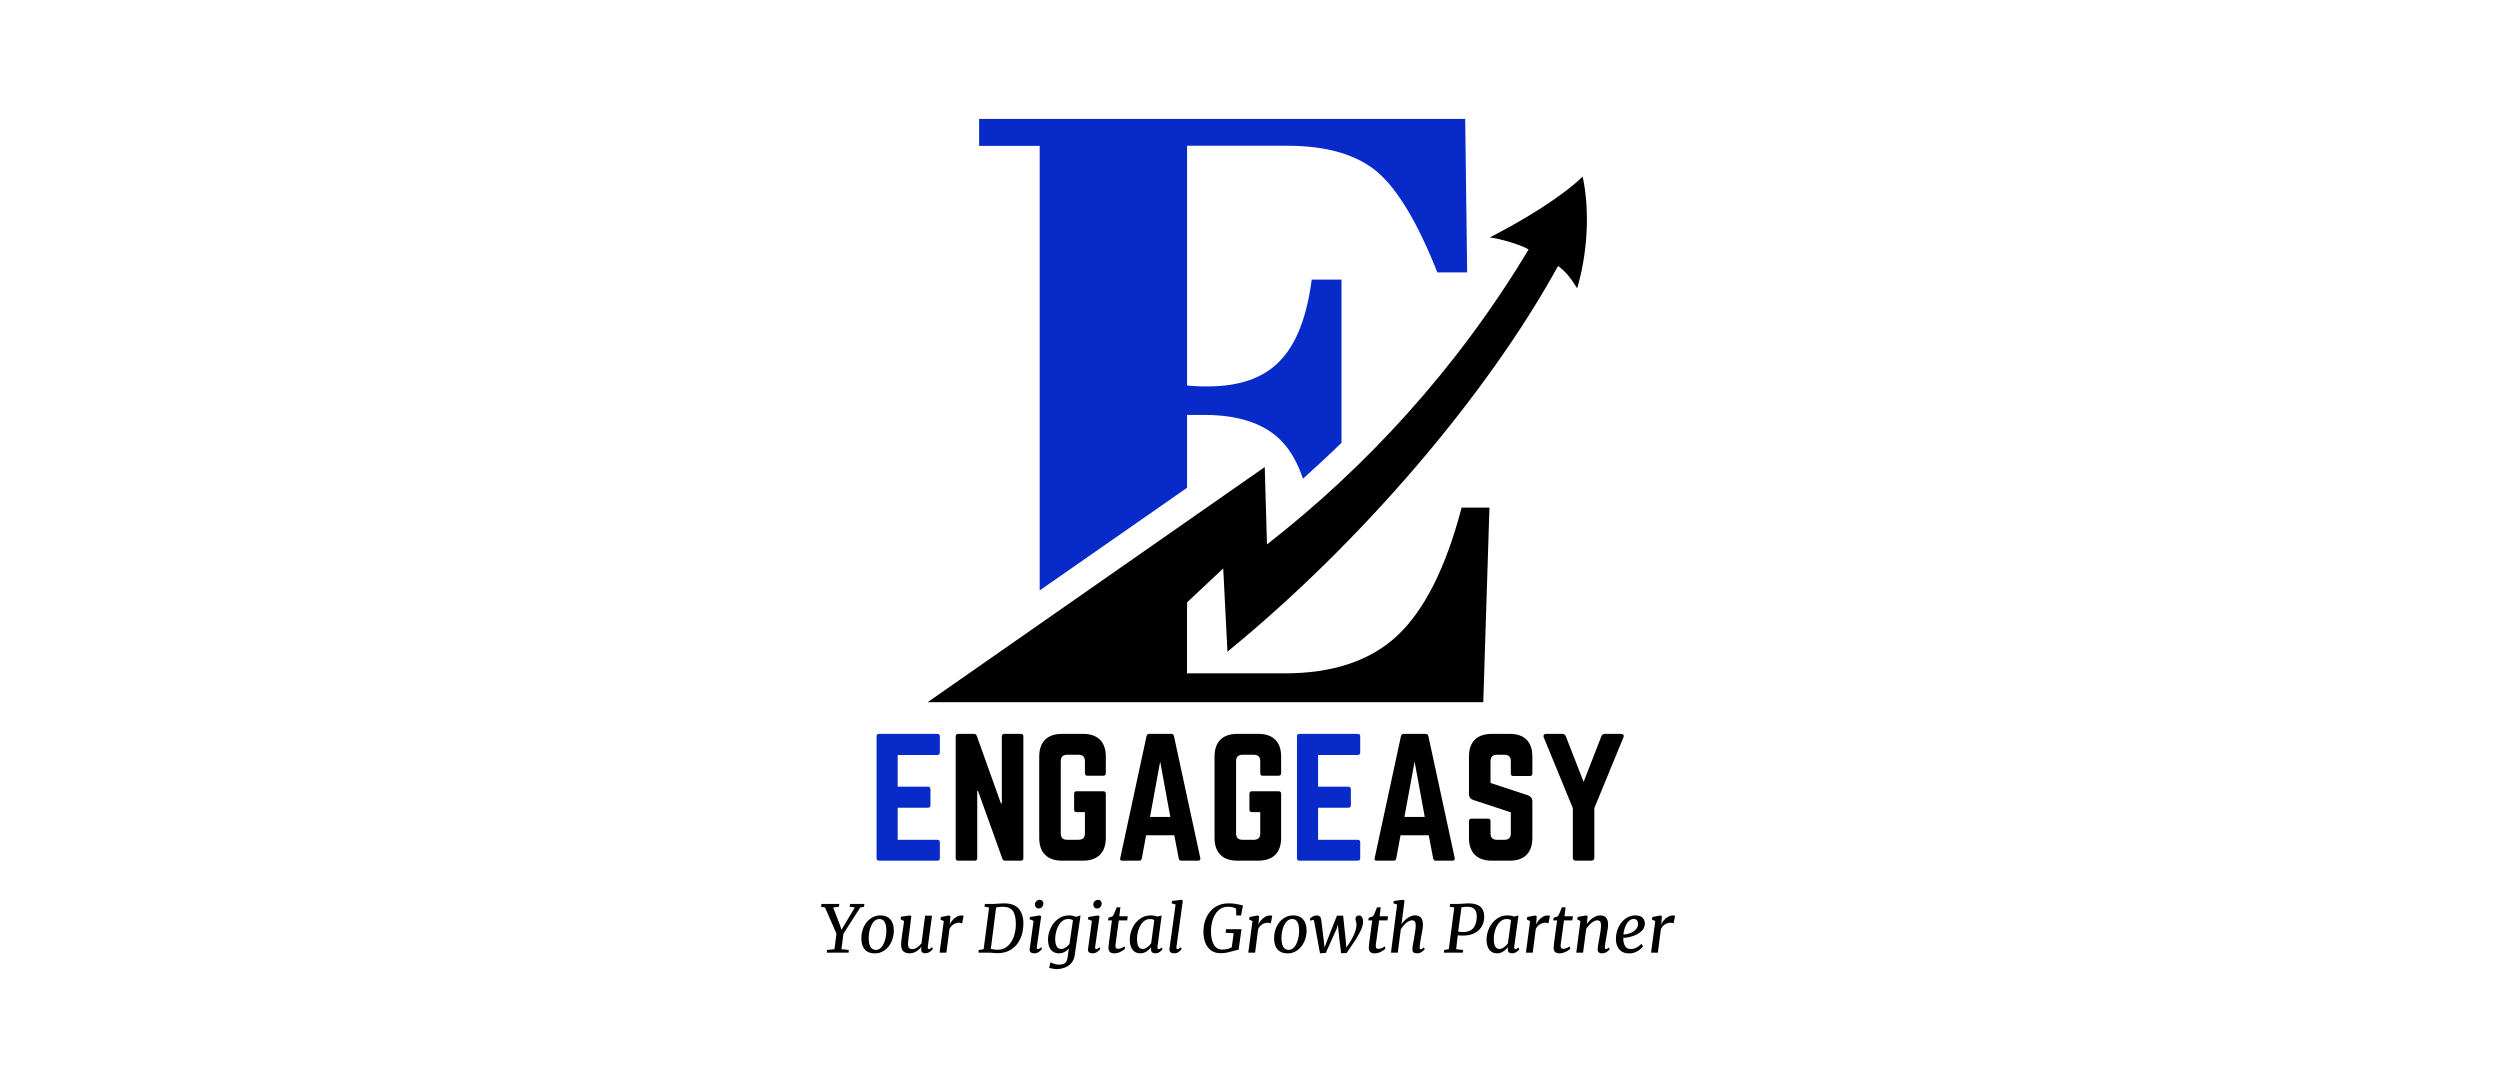 <svg xmlns="http://www.w3.org/2000/svg" xmlns:xlink="http://www.w3.org/1999/xlink" width="718" zoomAndPan="magnify" viewBox="0 0 538.5 234.75" height="313" version="1.0"><defs><g/><clipPath id="bca590752c"><path d="M210 25.617H317V128H210zm0 0" clip-rule="nonzero"/></clipPath><clipPath id="95be7e8ee8"><path d="M199.812 38H342V151.484H199.812zm0 0" clip-rule="nonzero"/></clipPath></defs><g clip-path="url(#bca590752c)"><path fill="#072ac8" d="M223.949 127.176V31.414H210.898V25.617H315.602L316.027 58.676h-6.422C305.355 47.938 301.035 40.754 296.625 36.984c-4.461-3.699-10.879-5.586-19.254-5.586H255.691v51.625C256.172 83.094 256.809 83.164 257.434 83.164 258.125 83.234 258.961 83.234 260.152 83.234c6.832.0 12.004-1.812 15.488-5.441C279.199 74.164 281.492 68.312 282.543 60.223H288.961v35.156C286.238 98.027 283.449 100.605 280.656 103.113c-1.117-3.344-2.648-6.062-4.535-8.02C272.566 91.324 266.984 89.371 259.387 89.371H255.691v15.699zm0 0" fill-opacity="1" fill-rule="evenodd"/></g><g clip-path="url(#95be7e8ee8)"><path fill="#000" d="M199.816 151.25l72.609-50.645L272.906 117.27c21.141-16.465 40.879-37.734 56.355-63.539C327.801 52.824 323.41 51.438 320.887 51.152 328.07 47.453 336.09 42.637 340.91 38.047 342.582 45.855 341.816 55.062 339.719 62.105 338.457 60.082 337.422 58.621 335.609 57.289c-15.418 28.043-42.75 59.855-71.219 83.078l-.906-17.926-7.809 7.328v15.273h21.07c10.332.0 18.477-2.719 24.273-8.16C306.871 131.371 311.477 122.16 314.836 109.336h5.992L319.496 151.25zm0 0" fill-opacity="1" fill-rule="evenodd"/></g><g fill="#072ac8" fill-opacity="1"><g transform="translate(187.113, 185.389)"><g><path d="M15.328-26.766v3.406c0 .398-.184.594-.547.594H6.25V-15.938h6.516C13.129-15.938 13.312-15.742 13.312-15.359v3.375C13.312-11.598 13.129-11.406 12.766-11.406H6.25V-4.5h8.531c.363.0.547.184.547.547v3.406C15.328-.18 15.145.0 14.781.0H2.219C1.875.0 1.703-.18 1.703-.547v-26.219C1.703-27.129 1.875-27.312 2.219-27.312h12.562c.363.0.547.184.547.547zm0 0"/></g></g></g><g fill="#000" fill-opacity="1"><g transform="translate(204.152, 185.389)"><g><path d="M12.188-27.312h3.547C16.098-27.312 16.281-27.129 16.281-26.766V-.547C16.281-.18 16.098.0 15.734.0h-3.375C12.035.0 11.832-.145 11.75-.438L6.516-15.016H6.344V-.547C6.344-.18 6.16.0 5.797.0H2.25c-.367.0-.547-.18-.547-.547v-26.219C1.703-27.129 1.883-27.312 2.25-27.312H5.641c.312.0.516.148.609.438l5.188 14.516h.203v-14.406C11.641-27.129 11.82-27.312 12.188-27.312zm0 0"/></g></g></g><g fill="#000" fill-opacity="1"><g transform="translate(222.146, 185.389)"><g><path d="M1.703-4.922v-17.469c0-1.613.422-2.836 1.266-3.672C3.812-26.895 5.031-27.312 6.625-27.312h4.5c1.594.0 2.812.418 3.656 1.25C15.625-25.227 16.047-24.004 16.047-22.391v3.547C16.047-18.477 15.863-18.297 15.5-18.297H12.078C11.723-18.297 11.547-18.477 11.547-18.844V-21.438c0-.914-.461-1.375-1.375-1.375H7.719c-.918.0-1.375.461-1.375 1.375V-5.875c0 .918.457 1.375 1.375 1.375h2.453c.914.0 1.375-.457 1.375-1.375v-4.578H9.766C9.398-10.453 9.219-10.633 9.219-11v-3.406C9.219-14.77 9.398-14.953 9.766-14.953H15.5c.363.0.547.184.547.547v9.484c0 1.594-.422 2.812-1.266 3.656S12.719.0 11.125.0h-4.5C5.031.0 3.812-.422 2.969-1.266s-1.266-2.062-1.266-3.656zm0 0"/></g></g></g><g fill="#000" fill-opacity="1"><g transform="translate(239.901, 185.389)"><g><path d="M18.156.0H14.547C14.242.0 14.062-.16 14-.484L13.047-5.469H6.969L6.047-.484C5.973-.16 5.789.0 5.5.0H1.844c-.406.0-.555-.191-.438-.578l5.656-26.25C7.133-27.148 7.328-27.312 7.641-27.312h4.75C12.711-27.312 12.906-27.148 12.969-26.828l5.672 26.25C18.711-.191 18.551.0 18.156.0zM12.188-9.422 10-21.344 7.812-9.422zm0 0"/></g></g></g><g fill="#000" fill-opacity="1"><g transform="translate(259.909, 185.389)"><g><path d="M1.703-4.922v-17.469c0-1.613.422-2.836 1.266-3.672C3.812-26.895 5.031-27.312 6.625-27.312h4.5c1.594.0 2.812.418 3.656 1.25C15.625-25.227 16.047-24.004 16.047-22.391v3.547C16.047-18.477 15.863-18.297 15.5-18.297H12.078C11.723-18.297 11.547-18.477 11.547-18.844V-21.438c0-.914-.461-1.375-1.375-1.375H7.719c-.918.0-1.375.461-1.375 1.375V-5.875c0 .918.457 1.375 1.375 1.375h2.453c.914.0 1.375-.457 1.375-1.375v-4.578H9.766C9.398-10.453 9.219-10.633 9.219-11v-3.406C9.219-14.77 9.398-14.953 9.766-14.953H15.5c.363.0.547.184.547.547v9.484c0 1.594-.422 2.812-1.266 3.656S12.719.0 11.125.0h-4.5C5.031.0 3.812-.422 2.969-1.266s-1.266-2.062-1.266-3.656zm0 0"/></g></g></g><g fill="#072ac8" fill-opacity="1"><g transform="translate(277.665, 185.389)"><g><path d="M15.328-26.766v3.406c0 .398-.184.594-.547.594H6.25V-15.938h6.516C13.129-15.938 13.312-15.742 13.312-15.359v3.375C13.312-11.598 13.129-11.406 12.766-11.406H6.25V-4.5h8.531c.363.0.547.184.547.547v3.406C15.328-.18 15.145.0 14.781.0H2.219C1.875.0 1.703-.18 1.703-.547v-26.219C1.703-27.129 1.875-27.312 2.219-27.312h12.562c.363.0.547.184.547.547zm0 0"/></g></g></g><g fill="#000" fill-opacity="1"><g transform="translate(294.704, 185.389)"><g><path d="M18.156.0H14.547C14.242.0 14.062-.16 14-.484L13.047-5.469H6.969L6.047-.484C5.973-.16 5.789.0 5.5.0H1.844c-.406.0-.555-.191-.438-.578l5.656-26.25C7.133-27.148 7.328-27.312 7.641-27.312h4.75C12.711-27.312 12.906-27.148 12.969-26.828l5.672 26.25C18.711-.191 18.551.0 18.156.0zM12.188-9.422 10-21.344 7.812-9.422zm0 0"/></g></g></g><g fill="#000" fill-opacity="1"><g transform="translate(314.713, 185.389)"><g><path d="M6.625-27.312h3.828c1.613.0 2.832.418 3.656 1.25C14.941-25.227 15.359-24.004 15.359-22.391v3.609C15.359-18.414 15.176-18.234 14.812-18.234H11.266c-.367.0-.547-.18-.547-.547V-21.438c0-.914-.453-1.375-1.359-1.375H7.719c-.918.0-1.375.461-1.375 1.375v4.703l8.125 2.672c.594.25.891.672.891 1.266v7.875c0 1.594-.418 2.812-1.25 3.656C13.285-.422 12.066.0 10.453.0H6.625C5.031.0 3.812-.422 2.969-1.266s-1.266-2.062-1.266-3.656V-8.5c0-.363.18-.547.547-.547H5.797C6.16-9.047 6.344-8.863 6.344-8.5v2.625c0 .918.457 1.375 1.375 1.375H9.359c.906.0 1.359-.457 1.359-1.375v-4.531L2.625-13.078C2.008-13.285 1.703-13.707 1.703-14.344v-8.047c0-1.613.422-2.836 1.266-3.672C3.812-26.895 5.031-27.312 6.625-27.312zm0 0"/></g></g></g><g fill="#000" fill-opacity="1"><g transform="translate(331.784, 185.389)"><g><path d="M13.922-27.312H17.344c.25.0.43.07.547.203C18.004-26.973 18.004-26.781 17.891-26.531l-6.25 15.203V-.688C11.641-.227 11.41.0 10.953.0H7.688C7.227.0 7-.227 7-.688V-11.328L.75-26.531C.656-26.781.66-26.973.766-27.109.867-27.242 1.047-27.312 1.297-27.312H4.719c.383.0.645.184.781.547L9.328-16.969l3.812-9.797C13.273-27.129 13.535-27.312 13.922-27.312zm0 0"/></g></g></g><g fill="#000" fill-opacity="1"><g transform="translate(176.558, 205.206)"><g><path d="M4.234-10.5l-.094.609-1.234.156L4.391-5.875l.312.969.516-.906L7.578-9.734 6.469-9.891 6.547-10.5H9.625l-.062.609-.828.156L5.125-4.094 4.688-.75l1.594.172L6.219.0H1.531l.047-.578L3.188-.75l.422-3.344L1.156-9.734.312-9.891.375-10.5zm0 0"/></g></g></g><g fill="#000" fill-opacity="1"><g transform="translate(184.968, 205.206)"><g><path d="M4.672-8.031c.926.0 1.641.289 2.141.859.5.562.75 1.367.75 2.406.0.855-.172 1.664-.516 2.422-.344.75-.828 1.355-1.453 1.812-.625.461-1.336.688-2.125.688-.938.0-1.656-.281-2.156-.844-.5-.57-.75-1.379-.75-2.422.0-.863.172-1.672.516-2.422.344-.758.828-1.363 1.453-1.812.633-.457 1.348-.688 2.141-.688zM4.469-7.25c-.492.0-.914.203-1.266.609-.344.406-.605.93-.781 1.562-.18.625-.266 1.262-.266 1.906.0 1.719.516 2.578 1.547 2.578.477.0.883-.207 1.219-.625.344-.414.598-.938.766-1.562.176-.633.266-1.273.266-1.922C5.953-6.398 5.457-7.25 4.469-7.25zm0 0"/></g></g></g><g fill="#000" fill-opacity="1"><g transform="translate(193.081, 205.206)"><g><path d="M2.656-3.5c-.094.781-.141 1.305-.141 1.562.0.449.07.758.219.922.156.168.391.25.703.25.332.0.676-.117 1.031-.359.363-.238.676-.531.938-.875L6.188-7.969H7.672l-.906 6.703L6.75-1.109c0 .105.02.188.062.25.039.062.094.094.156.094.188.0.426-.141.719-.422l.188.375c-.117.188-.328.391-.641.609S6.578.125 6.203.125C5.91.125 5.688.051 5.531-.094 5.383-.25 5.32-.461 5.344-.734c0 .023.016-.141.047-.484L5.375-1.234c-.762.918-1.609 1.375-2.547 1.375-.543.0-.98-.141-1.312-.422-.324-.289-.492-.77-.5-1.438.0-.438.086-1.254.266-2.453l.375-2.625-.75-.422L1-7.75l1.922-.266.297.156-.469 3.75zm0 0"/></g></g></g><g fill="#000" fill-opacity="1"><g transform="translate(201.576, 205.206)"><g><path d="M2.984-6.031c.113-.301.297-.602.547-.906.25-.312.547-.566.891-.766.352-.207.723-.312 1.109-.312.227.0.379.031.453.094l-.328 1.625c-.148-.102-.375-.156-.688-.156-.387.0-.773.121-1.156.359-.387.242-.68.578-.875 1.016L2.281.0H.812l.906-6.797L.984-7.156l.125-.531L2.844-8.016l.297.172-.094 1.266zm0 0"/></g></g></g><g fill="#000" fill-opacity="1"><g transform="translate(207.386, 205.206)"><g/></g></g><g fill="#000" fill-opacity="1"><g transform="translate(210.735, 205.206)"><g><path d="M3.359-10.5c.207.0.531-.02.969-.062C4.859-10.602 5.258-10.625 5.531-10.625 6.977-10.625 8.035-10.238 8.703-9.469 9.367-8.695 9.703-7.641 9.703-6.297 9.703-5.055 9.477-3.945 9.031-2.969 8.582-2 7.93-1.238 7.078-.688 6.223-.133 5.207.129 4.031.109c-.062.0-.172-.008-.328-.016C3.547.082 3.426.07 3.344.062 2.938.02 2.469.0 1.938.0H.031L.078-.578 1.141-.75 2.312-9.734l-.969-.156L1.406-10.5zM2.688-.812c.238.055.508.102.812.141.312.031.562.047.75.047.852-.031 1.562-.312 2.125-.844C6.945-2 7.375-2.676 7.656-3.5c.281-.832.422-1.707.422-2.625.0-1.332-.219-2.289-.656-2.875-.438-.594-1.156-.891-2.156-.891-.387.0-.867.047-1.438.141zm0 0"/></g></g></g><g fill="#000" fill-opacity="1"><g transform="translate(220.757, 205.206)"><g><path d="M2.562-1.109c0 .105.02.188.062.25.039.062.094.094.156.094.102.0.207-.031.312-.094.113-.062.25-.164.406-.312L3.688-.812c-.137.199-.352.406-.641.625-.293.219-.637.328-1.031.328-.336.0-.59-.074-.766-.219C1.07-.234 1-.457 1.031-.75c.051-.414.176-1.305.375-2.672.258-1.832.414-2.977.469-3.438L1-7.203 1.109-7.688l2.094-.328.312.156-.938 6.594zm.391-8.406c-.219.0-.406-.078-.562-.234C2.242-9.914 2.172-10.113 2.172-10.344 2.172-10.633 2.27-10.879 2.469-11.078c.207-.207.445-.312.719-.312.25.0.441.078.578.234C3.91-11.008 3.984-10.82 3.984-10.594 3.973-10.289 3.875-10.035 3.688-9.828 3.5-9.617 3.254-9.516 2.953-9.516zm0 0"/></g></g></g><g fill="#000" fill-opacity="1"><g transform="translate(225.223, 205.206)"><g><path d="M6.266.531c-.094.707-.344 1.285-.75 1.734-.406.445-.887.77-1.438.969-.555.195-1.109.297-1.672.297-.293.0-.605-.031-.938-.094C1.145 3.383.91 3.328.766 3.266l.297-1.188c.207.113.477.223.812.328.344.113.68.172 1.016.172.594.0 1.031-.121 1.312-.359.281-.23.461-.652.547-1.266L5-.891c-.262.305-.574.555-.938.75-.367.188-.762.281-1.188.281-.781.0-1.371-.27-1.766-.812C.711-1.211.516-1.926.516-2.812c0-.812.18-1.617.547-2.422.363-.812.891-1.477 1.578-2 .688-.531 1.492-.797 2.422-.797.25.0.52.031.812.094.289.062.539.137.75.219l.906-.312zm-.375-7.516c-.242-.176-.574-.266-1-.266-.625.0-1.152.23-1.578.688-.418.449-.73 1.012-.938 1.688-.211.668-.312 1.324-.312 1.969.0.668.109 1.188.328 1.562.227.367.539.547.938.547.352.0.691-.109 1.016-.328.332-.219.598-.469.797-.75zm0 0"/></g></g></g><g fill="#000" fill-opacity="1"><g transform="translate(233.323, 205.206)"><g><path d="M2.562-1.109c0 .105.02.188.062.25.039.062.094.094.156.094.102.0.207-.031.312-.094.113-.062.25-.164.406-.312L3.688-.812c-.137.199-.352.406-.641.625-.293.219-.637.328-1.031.328-.336.0-.59-.074-.766-.219C1.07-.234 1-.457 1.031-.75c.051-.414.176-1.305.375-2.672.258-1.832.414-2.977.469-3.438L1-7.203 1.109-7.688l2.094-.328.312.156-.938 6.594zm.391-8.406c-.219.0-.406-.078-.562-.234C2.242-9.914 2.172-10.113 2.172-10.344 2.172-10.633 2.27-10.879 2.469-11.078c.207-.207.445-.312.719-.312.25.0.441.078.578.234C3.91-11.008 3.984-10.82 3.984-10.594 3.973-10.289 3.875-10.035 3.688-9.828 3.5-9.617 3.254-9.516 2.953-9.516zm0 0"/></g></g></g><g fill="#000" fill-opacity="1"><g transform="translate(237.789, 205.206)"><g><path d="M2.594-2.484C2.52-2.055 2.484-1.711 2.484-1.453c0 .23.039.391.125.484.094.094.254.141.484.141.195.0.43-.055.703-.172.27-.113.477-.234.625-.359L4.562-.875c-.211.242-.539.469-.984.688-.438.219-.891.328-1.359.328-.387.0-.695-.094-.922-.281-.219-.195-.328-.5-.328-.906.0-.176.035-.551.109-1.125l.641-4.781H.859l.125-.578.875-.297C2.066-8.055 2.363-8.703 2.75-9.766h.797L3.312-7.844H5.125L5-6.953H3.203zm0 0"/></g></g></g><g fill="#000" fill-opacity="1"><g transform="translate(242.821, 205.206)"><g><path d="M6.5-1.328C6.488-1.285 6.484-1.234 6.484-1.172c0 .137.023.242.078.312.051.062.117.094.203.094.156.0.363-.113.625-.344L7.594-.75C7.488-.582 7.289-.391 7-.172c-.281.207-.605.312-.969.312-.293.0-.523-.074-.688-.219-.168-.145-.246-.375-.234-.688l.047-.406c-.305.367-.656.68-1.062.938-.398.25-.824.375-1.281.375-.762.0-1.336-.27-1.719-.812-.375-.539-.562-1.254-.562-2.141.0-.812.176-1.617.531-2.422.363-.812.891-1.477 1.578-2 .688-.531 1.492-.797 2.422-.797.219.0.461.027.734.078.27.055.52.109.75.172l.859-.234zM5.812-7.031c-.25-.145-.555-.219-.906-.219-.605.0-1.121.227-1.547.672-.418.438-.734.992-.953 1.656-.211.656-.312 1.324-.312 2C2.094-2.242 2.191-1.719 2.391-1.344c.207.367.508.547.906.547.332.0.664-.125 1-.375.332-.25.613-.531.844-.844zm0 0"/></g></g></g><g fill="#000" fill-opacity="1"><g transform="translate(251.019, 205.206)"><g><path d="M2.391-1.266C2.379-1.223 2.375-1.172 2.375-1.109c0 .23.078.344.234.344.176.0.414-.133.719-.406L3.5-.812c-.125.211-.328.422-.609.641-.273.207-.617.312-1.031.312-.305.0-.543-.07-.719-.203C.961-.207.875-.43.875-.734.875-.785.879-.867.891-.984c.02-.113.035-.195.047-.25L2.203-10.375l-.875-.266.125-.5 2.016-.25.297.172zm0 0"/></g></g></g><g fill="#000" fill-opacity="1"><g transform="translate(255.274, 205.206)"><g/></g></g><g fill="#000" fill-opacity="1"><g transform="translate(258.624, 205.206)"><g><path d="M8.172-.625C7.91-.594 7.562-.516 7.125-.391c-.543.156-1.027.281-1.453.375-.43.082-.898.125-1.406.125-.836.0-1.527-.211-2.078-.641-.555-.438-.961-1-1.219-1.688-.25-.695-.375-1.445-.375-2.25.0-1.227.227-2.305.688-3.234C1.738-8.629 2.367-9.348 3.172-9.859 3.984-10.367 4.906-10.625 5.938-10.625 6.594-10.625 7.113-10.586 7.5-10.516c.395.062.82.156 1.281.281l.328.078-.406 2.141H7.672L7.625-9.484C7.426-9.609 7.191-9.707 6.922-9.781 6.648-9.852 6.301-9.891 5.875-9.891c-.824.0-1.512.262-2.062.781C3.27-8.598 2.867-7.938 2.609-7.125c-.262.812-.391 1.672-.391 2.578.0 1.094.195 2.016.594 2.766.406.742 1.008 1.109 1.812 1.109.406.0.797-.039 1.172-.125.375-.094.676-.223.906-.391l.406-3L5.375-4.297 5.453-5.062h3.344zm0 0"/></g></g></g><g fill="#000" fill-opacity="1"><g transform="translate(268.066, 205.206)"><g><path d="M2.984-6.031c.113-.301.297-.602.547-.906.25-.312.547-.566.891-.766.352-.207.723-.312 1.109-.312.227.0.379.031.453.094l-.328 1.625c-.148-.102-.375-.156-.688-.156-.387.0-.773.121-1.156.359-.387.242-.68.578-.875 1.016L2.281.0H.812l.906-6.797L.984-7.156l.125-.531L2.844-8.016l.297.172-.094 1.266zm0 0"/></g></g></g><g fill="#000" fill-opacity="1"><g transform="translate(273.875, 205.206)"><g><path d="M4.672-8.031c.926.0 1.641.289 2.141.859.5.562.75 1.367.75 2.406.0.855-.172 1.664-.516 2.422-.344.75-.828 1.355-1.453 1.812-.625.461-1.336.688-2.125.688-.938.0-1.656-.281-2.156-.844-.5-.57-.75-1.379-.75-2.422.0-.863.172-1.672.516-2.422.344-.758.828-1.363 1.453-1.812.633-.457 1.348-.688 2.141-.688zM4.469-7.25c-.492.0-.914.203-1.266.609-.344.406-.605.93-.781 1.562-.18.625-.266 1.262-.266 1.906.0 1.719.516 2.578 1.547 2.578.477.0.883-.207 1.219-.625.344-.414.598-.938.766-1.562.176-.633.266-1.273.266-1.922C5.953-6.398 5.457-7.25 4.469-7.25zm0 0"/></g></g></g><g fill="#000" fill-opacity="1"><g transform="translate(281.988, 205.206)"><g><path d="M1.109-6.625c-.031-.156-.074-.266-.125-.328C.941-7.023.879-7.062.797-7.062.711-7.062.641-7.039.578-7 .516-6.969.43-6.914.328-6.844l-.188-.422c.082-.133.266-.289.547-.469.281-.188.582-.281.906-.281.344.0.586.078.734.234.145.156.238.398.281.719l.562 4.609.141 1.344L3.859-2.562l2.125-5.406h1.344L7.906-2.375l.109 1.266.719-1.062C9.098-2.711 9.43-3.344 9.734-4.062 10.035-4.781 10.191-5.453 10.203-6.078c0-.164-.043-.395-.125-.688-.062-.207-.094-.379-.094-.516C9.984-7.5 10.051-7.676 10.188-7.812 10.32-7.945 10.5-8.016 10.719-8.016c.582.0.883.465.906 1.391.0.594-.246 1.359-.734 2.297C10.41-3.398 9.875-2.531 9.281-1.719L8.078.062 6.891.125l-.312-2.438L6.281-5.109 6.203-6.062l-.297.969L4.641-2.312 3.594.047l-1.25.094L1.891-2.312zm0 0"/></g></g></g><g fill="#000" fill-opacity="1"><g transform="translate(293.861, 205.206)"><g><path d="M2.594-2.484C2.52-2.055 2.484-1.711 2.484-1.453c0 .23.039.391.125.484.094.094.254.141.484.141.195.0.43-.055.703-.172.27-.113.477-.234.625-.359L4.562-.875c-.211.242-.539.469-.984.688-.438.219-.891.328-1.359.328-.387.0-.695-.094-.922-.281-.219-.195-.328-.5-.328-.906.0-.176.035-.551.109-1.125l.641-4.781H.859l.125-.578.875-.297C2.066-8.055 2.363-8.703 2.75-9.766h.797L3.312-7.844H5.125L5-6.953H3.203zm0 0"/></g></g></g><g fill="#000" fill-opacity="1"><g transform="translate(298.893, 205.206)"><g><path d="M2.984-6.125c.375-.551.82-1.004 1.344-1.359.531-.363 1.066-.547 1.609-.547.539.0.953.164 1.234.484.289.324.438.852.438 1.578C7.609-5.625 7.551-5.148 7.438-4.547 7.32-3.941 7.254-3.594 7.234-3.5c-.012.156-.031.297-.062.422C7.148-2.961 7.129-2.863 7.109-2.781 7.066-2.488 7.02-2.191 6.969-1.891 6.926-1.586 6.906-1.344 6.906-1.156 6.906-.883 6.973-.75 7.109-.75c.102.0.203-.023.297-.078.102-.062.238-.164.406-.312L8-.766c-.125.188-.34.387-.641.594-.293.207-.637.312-1.031.312-.367.0-.625-.074-.781-.219-.148-.156-.219-.379-.219-.672.0-.27.078-.801.234-1.594l.141-.766L5.75-3.453c.207-1.102.312-1.898.312-2.391C6.051-6.27 5.984-6.562 5.859-6.719c-.117-.164-.312-.25-.594-.25-.387.0-.809.188-1.266.562-.449.375-.836.836-1.156 1.375L2.188.0H.719L2.047-10.375l-.812-.266.094-.5 2.016-.25.297.172zm0 0"/></g></g></g><g fill="#000" fill-opacity="1"><g transform="translate(307.586, 205.206)"><g/></g></g><g fill="#000" fill-opacity="1"><g transform="translate(310.936, 205.206)"><g><path d="M3.203-10.5C3.473-10.5 3.844-10.52 4.312-10.562 4.758-10.602 5.102-10.625 5.344-10.625c1.164.0 2.023.242 2.578.719.562.469.844 1.18.844 2.125.0.867-.199 1.605-.594 2.219-.387.617-.918 1.086-1.594 1.406-.68.312-1.449.469-2.312.469-.574.0-.977-.016-1.203-.047L2.719-.75l1.5.172L4.172.0H.078l.062-.578 1-.172L2.312-9.734l-.969-.156L1.406-10.5zM3.156-4.531c.301.062.691.094 1.172.094C5.254-4.445 5.957-4.742 6.438-5.328c.477-.594.719-1.438.719-2.531C7.156-8.535 6.992-9.039 6.672-9.375c-.324-.344-.828-.516-1.516-.516-.43.0-.859.043-1.297.125zm0 0"/></g></g></g><g fill="#000" fill-opacity="1"><g transform="translate(319.671, 205.206)"><g><path d="M6.5-1.328C6.488-1.285 6.484-1.234 6.484-1.172c0 .137.023.242.078.312.051.062.117.094.203.094.156.0.363-.113.625-.344L7.594-.75C7.488-.582 7.289-.391 7-.172c-.281.207-.605.312-.969.312-.293.0-.523-.074-.688-.219-.168-.145-.246-.375-.234-.688l.047-.406c-.305.367-.656.68-1.062.938-.398.25-.824.375-1.281.375-.762.0-1.336-.27-1.719-.812-.375-.539-.562-1.254-.562-2.141.0-.812.176-1.617.531-2.422.363-.812.891-1.477 1.578-2 .688-.531 1.492-.797 2.422-.797.219.0.461.027.734.078.27.055.52.109.75.172l.859-.234zM5.812-7.031c-.25-.145-.555-.219-.906-.219-.605.0-1.121.227-1.547.672-.418.438-.734.992-.953 1.656-.211.656-.312 1.324-.312 2C2.094-2.242 2.191-1.719 2.391-1.344c.207.367.508.547.906.547.332.0.664-.125 1-.375.332-.25.613-.531.844-.844zm0 0"/></g></g></g><g fill="#000" fill-opacity="1"><g transform="translate(327.869, 205.206)"><g><path d="M2.984-6.031c.113-.301.297-.602.547-.906.25-.312.547-.566.891-.766.352-.207.723-.312 1.109-.312.227.0.379.031.453.094l-.328 1.625c-.148-.102-.375-.156-.688-.156-.387.0-.773.121-1.156.359-.387.242-.68.578-.875 1.016L2.281.0H.812l.906-6.797L.984-7.156l.125-.531L2.844-8.016l.297.172-.094 1.266zm0 0"/></g></g></g><g fill="#000" fill-opacity="1"><g transform="translate(333.679, 205.206)"><g><path d="M2.594-2.484C2.52-2.055 2.484-1.711 2.484-1.453c0 .23.039.391.125.484.094.094.254.141.484.141.195.0.43-.055.703-.172.27-.113.477-.234.625-.359L4.562-.875c-.211.242-.539.469-.984.688-.438.219-.891.328-1.359.328-.387.0-.695-.094-.922-.281-.219-.195-.328-.5-.328-.906.0-.176.035-.551.109-1.125l.641-4.781H.859l.125-.578.875-.297C2.066-8.055 2.363-8.703 2.75-9.766h.797L3.312-7.844H5.125L5-6.953H3.203zm0 0"/></g></g></g><g fill="#000" fill-opacity="1"><g transform="translate(338.711, 205.206)"><g><path d="M3.094-6.203c.383-.539.832-.977 1.344-1.312.508-.344 1.035-.516 1.578-.516.531.0.938.164 1.219.484.289.324.438.844.438 1.562C7.672-5.629 7.582-4.969 7.406-4l-.078.5L7.25-3.078c-.168.812-.258 1.434-.266 1.859V-1.125c0 .242.062.359.188.359.188.0.406-.113.656-.344l.188.391c-.117.156-.324.34-.625.547-.305.207-.648.312-1.031.312-.625.0-.938-.297-.938-.891.0-.289.086-.906.266-1.844l.156-.859c.207-1.102.312-1.898.312-2.391C6.145-6.27 6.078-6.562 5.953-6.719c-.125-.164-.34-.25-.641-.25-.355.0-.758.184-1.203.547-.449.367-.836.809-1.156 1.328L2.281.0H.812l.906-6.812-.703-.359.109-.531L2.969-8.031l.297.156zm0 0"/></g></g></g><g fill="#000" fill-opacity="1"><g transform="translate(347.503, 205.206)"><g><path d="M6.391-1.359c-.242.367-.637.711-1.188 1.031-.543.324-1.148.484-1.812.484-.637.0-1.168-.141-1.594-.422C1.367-.555 1.055-.938.859-1.406.66-1.875.562-2.375.562-2.906c0-.914.18-1.766.547-2.547.375-.789.879-1.414 1.516-1.875.645-.469 1.352-.703 2.125-.703.676.0 1.188.164 1.531.484.344.324.516.746.516 1.266.0.68-.266 1.246-.797 1.703-.523.461-1.148.805-1.875 1.031-.719.23-1.375.344-1.969.344C2.125-2.523 2.238-1.953 2.5-1.484c.258.469.672.703 1.234.703.426.0.836-.098 1.234-.297.406-.207.77-.484 1.094-.828zM4.406-7.266c-.418.0-.793.18-1.125.531-.324.344-.578.777-.766 1.297-.188.523-.305 1.039-.344 1.547C2.629-3.91 3.102-4.008 3.594-4.188c.5-.188.91-.453 1.234-.797.332-.344.5-.738.5-1.188.0-.352-.086-.625-.25-.812-.156-.188-.383-.281-.672-.281zm0 0"/></g></g></g><g fill="#000" fill-opacity="1"><g transform="translate(354.824, 205.206)"><g><path d="M2.984-6.031c.113-.301.297-.602.547-.906.25-.312.547-.566.891-.766.352-.207.723-.312 1.109-.312.227.0.379.031.453.094l-.328 1.625c-.148-.102-.375-.156-.688-.156-.387.0-.773.121-1.156.359-.387.242-.68.578-.875 1.016L2.281.0H.812l.906-6.797L.984-7.156l.125-.531L2.844-8.016l.297.172-.094 1.266zm0 0"/></g></g></g></svg>